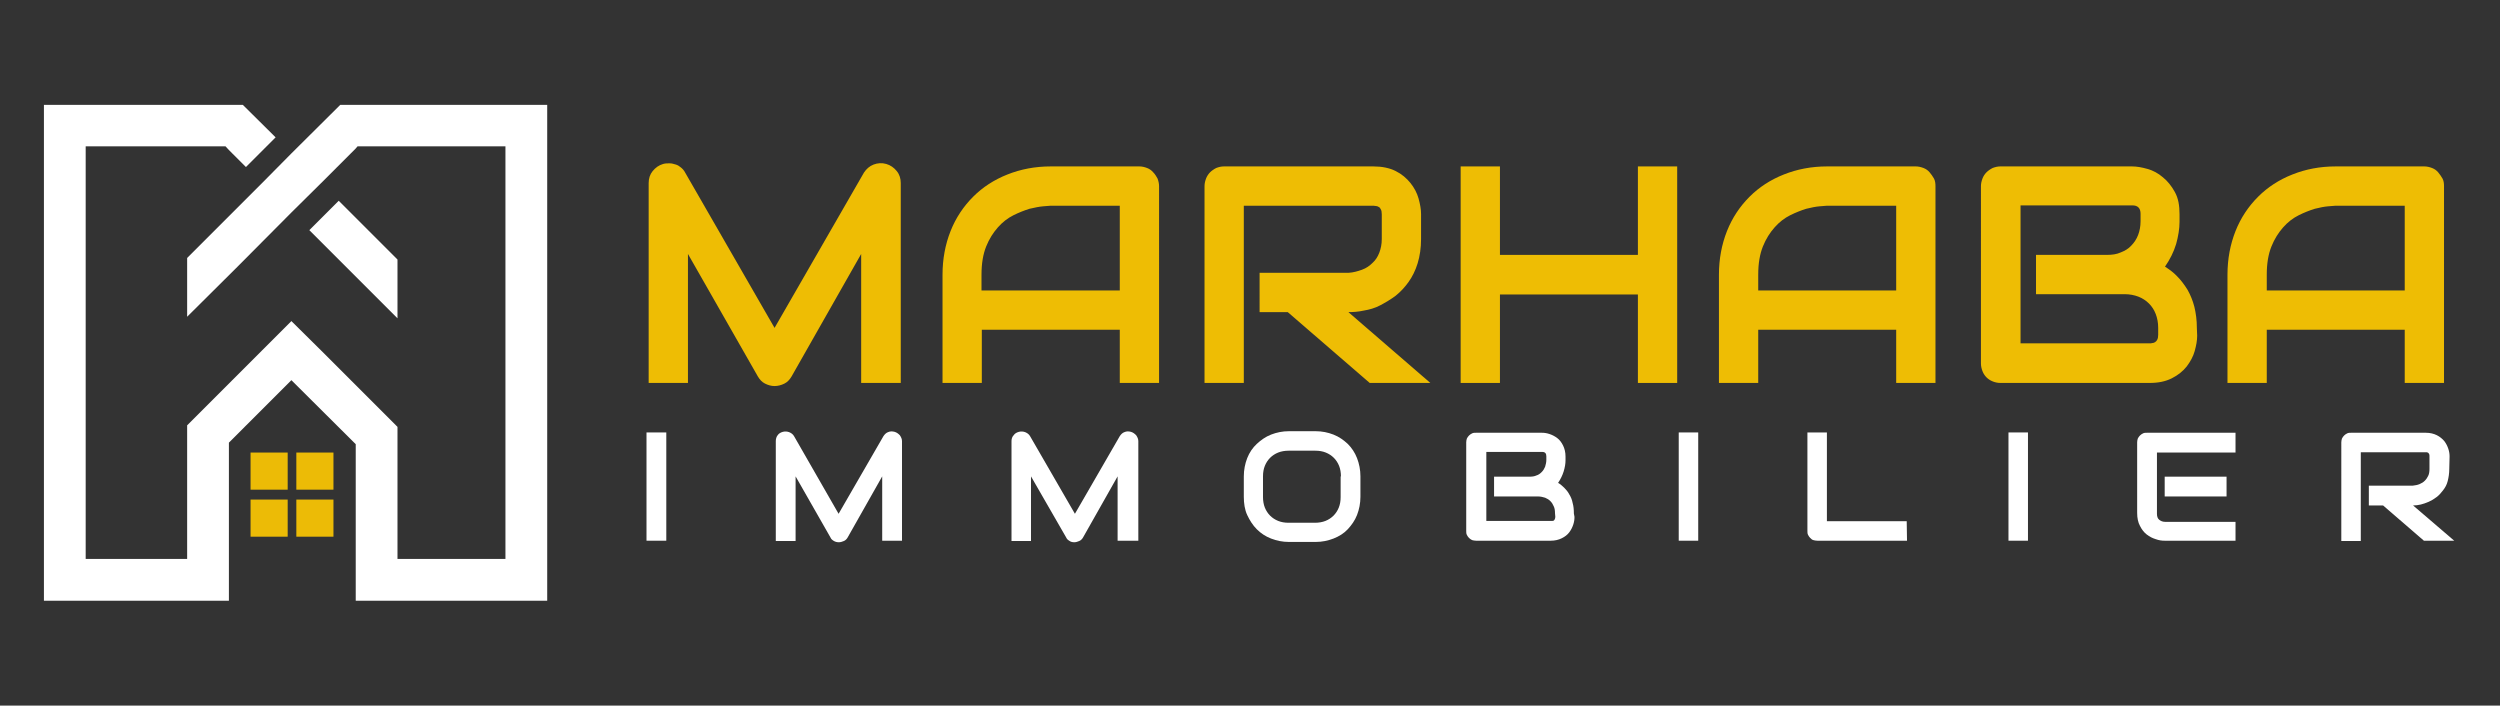 <?xml version="1.0" encoding="UTF-8"?>
<svg xmlns="http://www.w3.org/2000/svg" xmlns:xlink="http://www.w3.org/1999/xlink" version="1.1" id="Layer_1" x="0px" y="0px" viewBox="0 0 808.2 228.1" style="enable-background:new 0 0 808.2 228.1;" xml:space="preserve" width="808.2" height="228.1">
<rect x="0" y="0" width="808.2" height="228.1" fill="#333333" stroke="none"/>
<style type="text/css">
	.st0{fill:#EEBD04;}
	.st1{fill:#FFFFFF;}
	.st2{fill:#ECBB06;}
</style>
<g>
	<g>
		<path class="st0" d="M291.2,123.8h-12.8V82.1l-22.5,39.6c-0.6,1-1.3,1.8-2.3,2.3c-1,0.5-2.1,0.8-3.2,0.8c-1.1,0-2.1-0.3-3.1-0.8    s-1.7-1.3-2.3-2.3l-22.6-39.6v41.7h-12.7V59.2c0-1.5,0.4-2.8,1.3-3.9s2-1.9,3.4-2.3c0.7-0.2,1.4-0.2,2.1-0.2s1.3,0.2,2,0.4    s1.2,0.6,1.7,1c0.5,0.4,1,1,1.3,1.6l28.9,50.2l28.9-50.2c0.8-1.2,1.8-2.1,3.1-2.6s2.7-0.6,4.1-0.2c1.4,0.4,2.5,1.2,3.4,2.3    c0.9,1.1,1.3,2.4,1.3,3.9V123.8z"></path>
		<path class="st0" d="M374.7,123.8H362v-17.2h-44.6v17.2h-12.7v-35c0-5.1,0.9-9.8,2.6-14.1s4.2-8,7.3-11.1    c3.1-3.1,6.8-5.5,11.1-7.2c4.3-1.7,8.9-2.6,14-2.6h28.6c0.9,0,1.7,0.2,2.5,0.5c0.8,0.3,1.5,0.8,2,1.4c0.6,0.6,1,1.3,1.4,2    c0.3,0.8,0.5,1.6,0.5,2.5L374.7,123.8L374.7,123.8z M317.3,93.9H362V66.5h-22.3c-0.4,0-1.2,0.1-2.5,0.2c-1.2,0.1-2.7,0.4-4.4,0.8    c-1.6,0.5-3.4,1.2-5.2,2.1c-1.8,0.9-3.5,2.2-5,3.9c-1.5,1.7-2.8,3.7-3.8,6.2c-1,2.5-1.5,5.5-1.5,9.1V93.9z"></path>
		<path class="st0" d="M459.4,77.3c0,2.9-0.4,5.5-1.1,7.8c-0.7,2.3-1.7,4.3-2.9,6c-1.2,1.7-2.6,3.2-4.2,4.5c-1.6,1.2-3.3,2.2-5,3.1    s-3.5,1.4-5.3,1.7c-1.8,0.4-3.4,0.5-5,0.5l26.5,22.9h-19.6l-26.5-22.9h-9.1V88.2h28.7c1.6-0.1,3-0.5,4.4-1s2.5-1.3,3.4-2.2    c1-0.9,1.7-2,2.2-3.3c0.5-1.3,0.8-2.8,0.8-4.4v-8c0-0.7-0.1-1.3-0.3-1.6c-0.2-0.4-0.4-0.7-0.7-0.8c-0.3-0.2-0.6-0.3-0.9-0.3    c-0.3,0-0.6-0.1-0.8-0.1h-41.9v57.3h-12.7V60.2c0-0.9,0.2-1.7,0.5-2.5c0.3-0.8,0.8-1.5,1.3-2s1.2-1,2-1.4c0.8-0.3,1.6-0.5,2.5-0.5    H444c2.8,0,5.2,0.5,7.2,1.5c2,1,3.5,2.3,4.8,3.9c1.2,1.5,2.1,3.2,2.6,5c0.5,1.8,0.8,3.5,0.8,5L459.4,77.3L459.4,77.3z"></path>
		<path class="st0" d="M484.9,82.4h44.6V53.8h12.7v70h-12.7V95.2h-44.6v28.6h-12.7v-70h12.7L484.9,82.4L484.9,82.4z"></path>
		<path class="st0" d="M625.7,123.8H613v-17.2h-44.6v17.2h-12.7v-35c0-5.1,0.9-9.8,2.6-14.1s4.2-8,7.3-11.1    c3.1-3.1,6.8-5.5,11.1-7.2c4.3-1.7,8.9-2.6,14-2.6h28.6c0.9,0,1.7,0.2,2.5,0.5c0.8,0.3,1.5,0.8,2,1.4s1,1.3,1.4,2s0.5,1.6,0.5,2.5    L625.7,123.8L625.7,123.8z M568.4,93.9H613V66.5h-22.3c-0.4,0-1.2,0.1-2.5,0.2c-1.2,0.1-2.7,0.4-4.3,0.8c-1.6,0.5-3.4,1.2-5.2,2.1    c-1.8,0.9-3.5,2.2-5,3.9s-2.8,3.7-3.8,6.2c-1,2.5-1.5,5.5-1.5,9.1V93.9z"></path>
		<path class="st0" d="M710.3,108.5c0,1.6-0.3,3.2-0.8,5s-1.4,3.4-2.6,5c-1.2,1.5-2.8,2.8-4.8,3.8s-4.3,1.5-7.2,1.5h-48.2    c-0.9,0-1.8-0.2-2.5-0.5c-0.8-0.3-1.5-0.8-2-1.3s-1-1.2-1.3-2c-0.3-0.8-0.5-1.6-0.5-2.5V60.2c0-0.9,0.2-1.7,0.5-2.5    c0.3-0.8,0.8-1.5,1.3-2s1.2-1,2-1.4c0.8-0.3,1.6-0.5,2.5-0.5h42.5c1.6,0,3.2,0.3,5,0.8c1.8,0.5,3.5,1.4,5,2.7    c1.5,1.2,2.8,2.8,3.9,4.8s1.5,4.3,1.5,7.2v2.4c0,2.2-0.4,4.7-1.1,7.2c-0.8,2.6-2,5-3.6,7.3c1.4,0.9,2.8,1.9,4,3.2    c1.2,1.2,2.3,2.7,3.3,4.3c0.9,1.6,1.7,3.5,2.2,5.5c0.5,2.1,0.8,4.3,0.8,6.8L710.3,108.5L710.3,108.5z M697.7,106    c0-1.7-0.3-3.2-0.8-4.5s-1.2-2.4-2.2-3.4c-0.9-0.9-2.1-1.7-3.4-2.2c-1.3-0.5-2.8-0.8-4.5-0.8h-28.6V82.4h22.9    c1.7,0,3.2-0.2,4.5-0.8c1.3-0.5,2.5-1.2,3.4-2.2c0.9-0.9,1.7-2.1,2.2-3.4c0.5-1.3,0.8-2.8,0.8-4.5v-2.4c0-1.8-0.9-2.7-2.6-2.7    h-36.2v44.6H695c0.2,0,0.5,0,0.8-0.1c0.3,0,0.6-0.1,0.9-0.3s0.5-0.4,0.7-0.8s0.3-0.9,0.3-1.6L697.7,106L697.7,106z"></path>
		<path class="st0" d="M790.1,123.8h-12.7v-17.2h-44.6v17.2h-12.7v-35c0-5.1,0.9-9.8,2.6-14.1s4.2-8,7.3-11.1    c3.1-3.1,6.8-5.5,11.1-7.2c4.3-1.7,8.9-2.6,14-2.6h28.6c0.9,0,1.7,0.2,2.5,0.5c0.8,0.3,1.5,0.8,2,1.4s1,1.3,1.4,2s0.5,1.6,0.5,2.5    L790.1,123.8L790.1,123.8z M732.8,93.9h44.6V66.5h-22.3c-0.4,0-1.2,0.1-2.5,0.2c-1.2,0.1-2.7,0.4-4.3,0.8    c-1.6,0.5-3.4,1.2-5.2,2.1c-1.8,0.9-3.5,2.2-5,3.9s-2.8,3.7-3.8,6.2c-1,2.5-1.5,5.5-1.5,9.1V93.9z"></path>
	</g>
	<g>
		<path class="st1" d="M215.4,174.8h-6.4v-35h6.4V174.8z"></path>
		<path class="st1" d="M291.6,174.8h-6.4V154l-11.2,19.8c-0.3,0.5-0.7,0.9-1.2,1.1s-1,0.4-1.6,0.4c-0.5,0-1.1-0.1-1.6-0.4    s-0.9-0.6-1.1-1.1L257.2,154v20.9h-6.4v-32.3c0-0.7,0.2-1.4,0.6-1.9c0.4-0.6,1-0.9,1.7-1.1c0.3-0.1,0.7-0.1,1-0.1    c0.3,0,0.7,0.1,1,0.2s0.6,0.3,0.9,0.5c0.3,0.2,0.5,0.5,0.7,0.8l14.4,25.1l14.5-25.1c0.4-0.6,0.9-1.1,1.5-1.3    c0.7-0.3,1.3-0.3,2.1-0.1c0.7,0.2,1.2,0.6,1.7,1.1c0.4,0.6,0.7,1.2,0.7,1.9L291.6,174.8L291.6,174.8z"></path>
		<path class="st1" d="M367.7,174.8h-6.4V154l-11.2,19.8c-0.3,0.5-0.7,0.9-1.2,1.1s-1,0.4-1.6,0.4c-0.5,0-1.1-0.1-1.5-0.4    c-0.5-0.3-0.9-0.6-1.1-1.1L333.3,154v20.9H327v-32.3c0-0.7,0.2-1.4,0.7-1.9c0.4-0.6,1-0.9,1.7-1.1c0.3-0.1,0.7-0.1,1-0.1    c0.3,0,0.7,0.1,1,0.2c0.3,0.1,0.6,0.3,0.9,0.5s0.5,0.5,0.7,0.8l14.5,25.1l14.5-25.1c0.4-0.6,0.9-1.1,1.5-1.3    c0.7-0.3,1.3-0.3,2.1-0.1c0.7,0.2,1.2,0.6,1.7,1.1c0.4,0.6,0.7,1.2,0.7,1.9V174.8z"></path>
		<path class="st1" d="M439.8,160.6c0,2.1-0.4,4.1-1.1,5.9c-0.7,1.8-1.8,3.3-3,4.6s-2.8,2.3-4.6,3c-1.8,0.7-3.7,1.1-5.8,1.1h-8.6    c-2.1,0-4-0.4-5.8-1.1c-1.8-0.7-3.3-1.7-4.6-3c-1.3-1.3-2.3-2.9-3.1-4.6s-1.1-3.8-1.1-5.9V154c0-2.1,0.4-4.1,1.1-5.9    c0.7-1.8,1.8-3.4,3.1-4.6s2.8-2.3,4.6-3c1.8-0.7,3.7-1.1,5.8-1.1h8.6c2.1,0,4,0.4,5.8,1.1c1.8,0.7,3.3,1.8,4.6,3    c1.3,1.3,2.3,2.8,3,4.6s1.1,3.8,1.1,5.9V160.6z M433.5,154c0-1.2-0.2-2.4-0.6-3.4c-0.4-1-1-1.9-1.7-2.6c-0.7-0.7-1.6-1.3-2.6-1.7    c-1-0.4-2.1-0.6-3.4-0.6h-8.6c-1.2,0-2.4,0.2-3.4,0.6c-1,0.4-1.9,1-2.6,1.7c-0.7,0.7-1.3,1.6-1.7,2.6s-0.6,2.1-0.6,3.4v6.7    c0,1.2,0.2,2.4,0.6,3.4c0.4,1,1,1.9,1.7,2.6c0.7,0.7,1.6,1.3,2.6,1.7c1,0.4,2.1,0.6,3.4,0.6h8.5c1.2,0,2.4-0.2,3.4-0.6    c1-0.4,1.9-1,2.6-1.7c0.7-0.7,1.3-1.6,1.7-2.6c0.4-1,0.6-2.1,0.6-3.4V154L433.5,154z"></path>
		<path class="st1" d="M509,167.1c0,0.8-0.1,1.6-0.4,2.5c-0.3,0.9-0.7,1.7-1.3,2.5c-0.6,0.8-1.4,1.4-2.4,1.9c-1,0.5-2.2,0.8-3.6,0.8    h-24.1c-0.5,0-0.9-0.1-1.3-0.2c-0.4-0.2-0.7-0.4-1-0.7c-0.3-0.3-0.5-0.6-0.7-1c-0.2-0.4-0.2-0.8-0.2-1.3V143    c0-0.4,0.1-0.9,0.2-1.2c0.2-0.4,0.4-0.7,0.7-1c0.3-0.3,0.6-0.5,1-0.7c0.4-0.2,0.8-0.2,1.3-0.2h21.2c0.8,0,1.6,0.1,2.5,0.4    c0.9,0.3,1.7,0.7,2.5,1.3c0.8,0.6,1.4,1.4,1.9,2.4c0.5,1,0.8,2.2,0.8,3.6v1.2c0,1.1-0.2,2.3-0.6,3.6c-0.4,1.3-1,2.5-1.8,3.7    c0.7,0.4,1.4,1,2,1.6c0.6,0.6,1.2,1.3,1.6,2.1c0.5,0.8,0.9,1.7,1.1,2.8c0.3,1,0.4,2.2,0.4,3.4L509,167.1L509,167.1z M502.7,165.9    c0-0.8-0.1-1.6-0.4-2.2c-0.3-0.7-0.6-1.2-1.1-1.7c-0.5-0.5-1-0.8-1.7-1.1c-0.7-0.2-1.4-0.4-2.2-0.4h-14.3v-6.4h11.5    c0.8,0,1.6-0.1,2.2-0.4c0.7-0.2,1.2-0.6,1.7-1.1c0.5-0.5,0.8-1,1.1-1.7c0.2-0.7,0.4-1.4,0.4-2.2v-1.2c0-0.9-0.4-1.4-1.3-1.4h-18.1    v22.3h21c0.1,0,0.2,0,0.4,0c0.2,0,0.3-0.1,0.4-0.1c0.1-0.1,0.2-0.2,0.3-0.4c0.1-0.2,0.2-0.5,0.2-0.8L502.7,165.9L502.7,165.9z"></path>
		<path class="st1" d="M549,174.8h-6.3v-35h6.3V174.8z"></path>
		<path class="st1" d="M616.5,174.8h-29c-0.5,0-0.9-0.1-1.3-0.2s-0.7-0.4-1-0.7s-0.5-0.6-0.7-1s-0.2-0.8-0.2-1.3v-31.8h6.3v28.7    h25.8L616.5,174.8L616.5,174.8z"></path>
		<path class="st1" d="M655.6,174.8h-6.3v-35h6.3V174.8z"></path>
		<path class="st1" d="M722.7,174.8h-22.9c-0.9,0-1.8-0.1-2.9-0.5c-1-0.3-2-0.8-2.9-1.5c-0.9-0.7-1.6-1.6-2.2-2.8    c-0.6-1.1-0.9-2.5-0.9-4.2V143c0-0.4,0.1-0.9,0.2-1.2c0.2-0.4,0.4-0.7,0.7-1c0.3-0.3,0.6-0.5,1-0.7c0.4-0.2,0.8-0.2,1.3-0.2h28.6    v6.4h-25.4v19.8c0,0.8,0.2,1.5,0.7,1.9s1.1,0.7,1.9,0.7h22.8L722.7,174.8L722.7,174.8z M719.8,160.5h-20v-6.4h20V160.5z"></path>
		<path class="st1" d="M791.8,151.6c0,1.4-0.2,2.7-0.5,3.9s-0.8,2.1-1.5,3s-1.3,1.6-2.1,2.2c-0.8,0.6-1.6,1.1-2.5,1.5    s-1.8,0.7-2.6,0.9s-1.7,0.3-2.5,0.3l13.3,11.4h-9.8l-13.2-11.4h-4.6V157H780c0.8-0.1,1.5-0.2,2.2-0.5c0.7-0.3,1.2-0.6,1.7-1.1    c0.5-0.5,0.8-1,1.1-1.6c0.3-0.6,0.4-1.4,0.4-2.2v-4c0-0.4,0-0.6-0.1-0.8s-0.2-0.3-0.3-0.4c-0.1-0.1-0.3-0.1-0.4-0.2    c-0.2,0-0.3,0-0.4,0h-21v28.7h-6.3V143c0-0.4,0.1-0.9,0.2-1.2c0.2-0.4,0.4-0.7,0.7-1c0.3-0.3,0.6-0.5,1-0.7    c0.4-0.2,0.8-0.2,1.3-0.2h24.1c1.4,0,2.6,0.3,3.6,0.8c1,0.5,1.8,1.2,2.4,1.9c0.6,0.8,1,1.6,1.3,2.5c0.3,0.9,0.4,1.7,0.4,2.5    L791.8,151.6L791.8,151.6z"></path>
	</g>
	<g>
		<g>
			<polygon class="st1" points="129.1,33.9 176.9,33.9 176.9,194.2 115,194.2 115,143.6 94.2,122.9 74,143.1 74,194.2 14.2,194.2      14.2,33.9 59.4,33.9 60.5,33.9 78.5,33.9 89.1,44.4 79.5,54 74,48.5 72.9,47.3 27.7,47.3 27.7,180.7 60.5,180.7 60.5,137.5      94.2,103.8 103.8,113.3 128.5,138 128.5,180.7 163.4,180.7 163.4,47.4 163.4,47.3 115.6,47.3 115,48 103.8,59.2 94.2,68.7      76.7,86.3 60.5,102.4 60.5,83.4 67.2,76.7 74,69.9 84.7,59.2 94.2,49.6 110,33.9 128.5,33.9    "></polygon>
			<polygon class="st1" points="128.5,83.9 128.5,102.9 100,74.4 109.5,64.9 115,70.4    "></polygon>
		</g>
		<g>
			<rect x="81" y="146.3" class="st2" width="12" height="12"></rect>
			<rect x="95.8" y="146.3" class="st2" width="12" height="12"></rect>
			<rect x="81" y="161.5" class="st2" width="12" height="12"></rect>
			<rect x="95.8" y="161.5" class="st2" width="12" height="12"></rect>
		</g>
	</g>
</g>
</svg>
